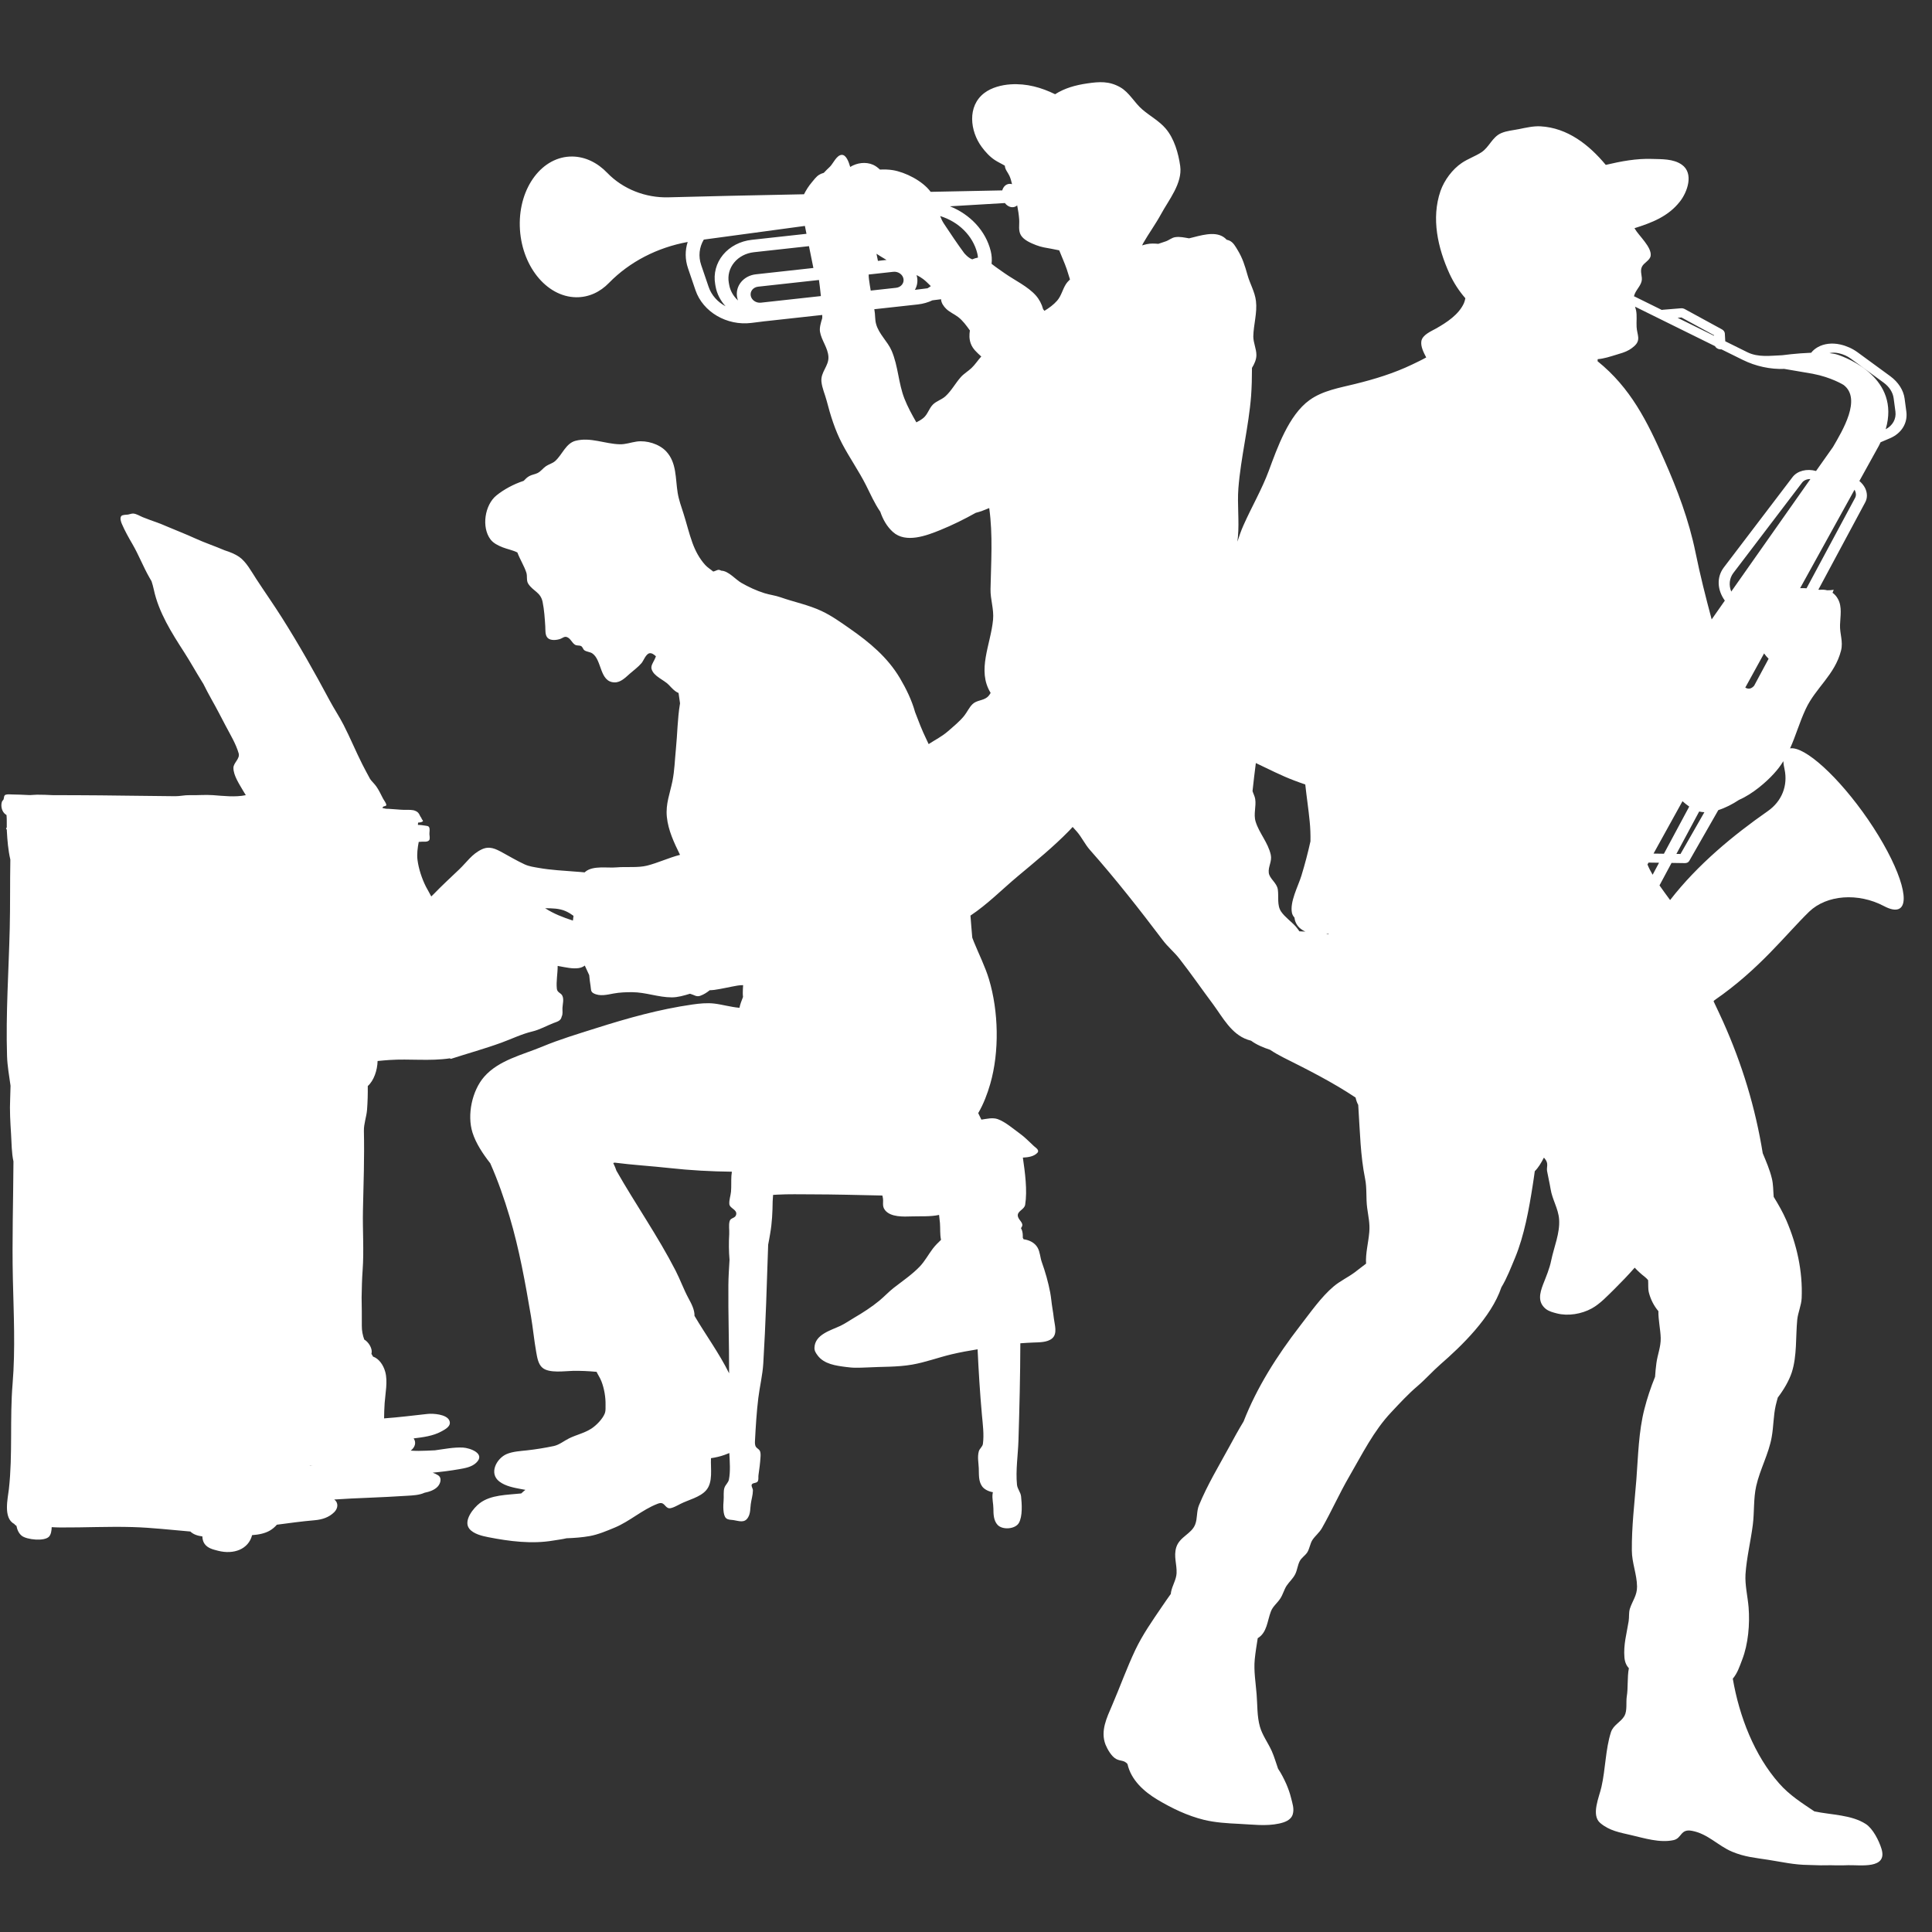 <svg xmlns="http://www.w3.org/2000/svg" xmlns:xlink="http://www.w3.org/1999/xlink" width="1500" viewBox="0 0 1125 1125" height="1500" preserveAspectRatio="xMidYMid meet"><rect x="0" y="0" width="1125" height="1125" fill="#333333" stroke="none"/><defs><clipPath id="9c77a811e6"><path d="M 0 47.129 L 1111 47.129 L 1111 1087 L 0 1087 Z M 0 47.129 " clip-rule="nonzero"></path></clipPath></defs><g clip-path="url(#9c77a811e6)"><path fill="#ffffff" d="M 540.75 433.289 C 544.496 430.84 548.543 428.824 551.945 425.852 C 555.121 423.082 558.855 420.051 561.469 416.781 C 563.211 414.598 564.281 411.98 566.309 410.016 C 568.73 407.676 572.238 408.055 574.793 406.039 C 575.656 405.359 576.301 404.457 576.848 403.469 C 568.691 390.305 576.914 375.348 578.258 360.82 C 578.832 354.695 576.66 349.09 576.777 343.043 C 577.078 327.676 578.219 311.391 576.023 295.848 C 573.352 296.969 570.836 297.957 568.176 298.621 C 561.52 302.336 554.684 305.734 547.555 308.629 C 539.574 311.875 527.438 316.512 519.949 309.773 C 516.41 306.586 514.133 302.484 512.586 297.977 C 509.219 293.129 506.715 287.383 504.258 282.508 C 500.07 274.207 494.664 266.543 490.336 258.289 C 486.199 250.387 483.586 241.902 481.355 233.32 C 480.402 229.629 478.68 225.996 478.316 222.18 C 477.797 216.645 482.645 213.137 482.395 207.859 C 482.148 202.539 478.316 198.238 477.48 193.152 C 477.109 190.902 477.953 187.941 478.773 185.324 C 478.793 185.07 478.801 184.816 478.801 184.562 C 478.801 184.18 478.793 183.789 478.789 183.398 L 446.09 186.992 C 445.832 187.023 445.582 187.047 445.324 187.066 L 437.543 188.039 C 423.242 189.824 409.301 181.664 404.98 168.988 L 400.609 156.156 C 398.883 151.082 398.855 145.777 400.441 140.895 C 382.633 144.16 366.59 152.473 354.645 164.695 C 349.473 170.059 342.816 173.184 335.492 173.09 C 317.988 172.863 303.281 154.324 302.676 131.711 C 302.066 109.098 315.785 90.922 333.289 91.145 C 340.91 91.242 348 94.812 353.625 100.68 C 362.664 110.039 375.805 115.281 389.258 114.898 C 408.828 114.348 438.133 113.719 468.168 113.121 C 469.402 110.68 470.855 108.395 472.621 106.277 C 473.844 104.812 475.262 102.871 476.922 101.816 C 477.688 101.332 478.648 100.93 479.695 100.645 C 480.816 99.363 482.09 98.238 483.332 97.016 C 485.109 95.258 487.164 90.34 490.105 90.18 C 492.855 90.031 494.336 94.762 494.914 96.727 C 494.965 96.887 495.012 97.051 495.062 97.215 C 498.969 94.793 504.109 94.074 508.352 95.93 C 509.863 96.59 511.164 97.598 512.359 98.742 C 514.867 98.645 517.371 98.66 519.934 99.082 C 527.098 100.273 537.152 105.238 541.922 111.707 C 562.789 111.316 578.527 111.012 583.613 110.867 C 584.188 108.801 585.637 107.301 587.555 107.082 C 588.145 107.012 588.73 107.074 589.305 107.242 C 588.914 105.52 588.461 103.824 587.762 102.32 C 586.844 100.359 585.18 98.645 585.125 96.492 C 583.234 95.336 581.199 94.453 579.32 93.219 C 576.293 91.227 573.73 88.395 571.609 85.512 C 564.906 76.414 563.031 61.836 573.203 54.129 C 577.395 50.953 583.262 49.449 588.457 49.113 C 597.898 48.508 606.41 50.973 614.395 54.871 C 619.969 51.309 626.258 49.566 633.164 48.559 C 640.184 47.535 645.848 47.156 652.285 50.793 C 657.629 53.84 660.527 59.773 665.16 63.734 C 669.473 67.473 675.012 70.43 678.746 74.824 C 683.766 80.664 686.211 89.309 687.242 96.73 C 688.594 106.762 680.547 116.41 676.039 124.746 C 672.887 130.508 669.023 135.793 665.738 141.5 C 665.484 141.957 665.289 142.422 665.031 142.891 C 665.996 142.609 666.898 142.359 667.863 142.156 C 670.055 141.68 672.309 141.797 674.496 141.984 C 675.914 141.496 677.328 141.02 678.746 140.559 C 680.676 139.93 682.285 138.383 684.344 138.098 C 687.18 137.691 689.754 138.359 692.395 138.777 C 693.23 138.535 694.066 138.324 694.902 138.164 C 701.855 136.359 709.645 134.457 714.281 139.598 C 714.797 139.711 715.312 139.871 715.891 140.105 C 718.207 141.172 719.367 143.488 720.656 145.582 C 723.551 150.316 724.902 154.754 726.383 160.012 C 727.801 165.188 730.695 169.848 731.34 175.262 C 732.176 182.164 729.926 188.996 729.797 195.902 C 729.797 199.613 731.598 203.09 731.598 206.746 C 731.598 209.238 730.504 211.844 729.023 214.219 C 729.023 219.762 728.895 225.254 728.508 230.605 C 727.094 248.543 722.52 266.391 721.105 284.355 C 720.398 293.723 721.684 303.23 720.848 312.5 C 720.781 313.473 720.656 314.438 720.527 315.398 C 721.621 312.199 722.648 308.996 724.066 305.891 C 728.766 295.281 734.754 285.055 738.809 274.137 C 743.766 260.77 750.395 241.738 762.5 232.996 C 770.227 227.422 779.883 225.859 788.957 223.613 C 800.484 220.781 811.621 217.371 822.305 212.254 C 824.816 211.031 827.715 209.699 830.48 208.141 C 828.938 205.219 827.199 201.742 827.648 198.707 C 828.23 194.949 833.379 192.902 836.277 191.258 C 842.391 187.777 849.41 183.23 852.434 176.562 C 852.82 175.645 853.078 174.676 853.273 173.672 C 849.602 169.441 846.512 164.75 844 159.289 C 837.242 144.414 833.316 127.172 838.785 111.25 C 840.977 104.977 845.738 98.535 851.277 94.828 C 854.816 92.449 858.938 91.047 862.543 88.73 C 867.242 85.691 868.852 79.828 874.129 77.535 C 877.414 76.117 881.02 75.887 884.496 75.18 C 888.422 74.375 892.93 73.336 896.984 73.555 C 912.82 74.418 925.309 84.348 935.031 96.012 C 943.914 93.93 952.801 92.223 962.004 92.539 C 967.734 92.734 974.301 92.418 979.258 95.848 C 986.535 100.906 982.543 111.977 978.098 117.5 C 971.277 126.129 961.812 129.699 951.77 132.875 C 951.832 132.988 951.898 133.102 951.961 133.215 C 954.215 137.199 961.941 143.949 961.168 148.98 C 960.719 151.707 957.242 152.914 956.082 155.355 C 954.73 158.215 956.598 161.043 955.891 163.812 C 955.117 166.945 952.285 169.07 951.449 172.516 C 951.641 172.574 951.77 172.645 951.961 172.727 L 967.672 180.484 C 967.863 180.43 968.059 180.391 968.25 180.375 L 978.809 179.508 C 979.578 179.449 980.352 179.617 981.062 179.992 L 1002.629 191.762 C 1003.656 192.309 1004.301 193.223 1004.367 194.16 L 1004.621 198.73 L 1017.5 205.102 C 1023.871 208.238 1030.891 207.109 1037.777 206.852 C 1037.777 206.852 1046.082 205.711 1054.645 205.402 C 1055.609 204.117 1056.961 203.008 1058.508 202.133 C 1062.113 200.09 1066.812 199.527 1071.512 200.582 L 1071.77 200.641 C 1075.309 201.453 1078.723 202.988 1081.617 205.105 L 1100.738 219.09 C 1105.375 222.512 1108.398 227.199 1109.043 232.047 L 1110.074 239.785 C 1110.91 246.383 1107.242 252.316 1100.609 255.16 L 1095.395 257.383 C 1095.266 257.426 1095.203 257.465 1095.074 257.5 C 1094.75 258.191 1094.43 258.891 1094.043 259.598 L 1082.711 280.082 C 1084.129 281.277 1085.289 282.691 1086.059 284.234 C 1087.414 287.059 1087.477 290.078 1086.059 292.605 L 1058.828 343.359 C 1059.086 343.391 1059.344 343.418 1059.602 343.449 C 1061.082 343.289 1062.562 343.363 1063.98 343.727 C 1065.203 343.73 1066.488 343.648 1067.777 343.445 L 1067.07 345.164 C 1068.293 346.02 1069.387 347.203 1070.223 348.777 C 1072.801 353.367 1071.574 358.973 1071.445 363.871 C 1071.254 369.156 1073.379 373.504 1072.027 378.855 C 1068.422 392.977 1057.219 400.527 1051.488 412.809 C 1047.758 420.797 1045.695 428.449 1042.348 435.785 C 1050.848 434.363 1070.676 452.367 1087.734 477.156 C 1105.375 502.906 1113.355 526.285 1105.504 529.34 C 1103.441 530.133 1100.547 529.477 1097.07 527.633 C 1082.004 519.68 1063.723 521.035 1053.484 530.859 C 1039.707 544.266 1024.578 564.348 998.379 582.398 L 997.801 583.012 C 999.664 586.941 1001.531 590.891 1003.336 594.871 C 1014.473 619.707 1022.133 644.969 1026.445 671.547 C 1028.441 676.32 1030.504 681.094 1031.727 686.113 C 1032.629 689.656 1032.5 693.316 1032.82 696.93 C 1035.523 701.32 1038.098 705.781 1040.16 710.527 C 1046.34 724.867 1049.75 740.223 1049.109 755.859 C 1048.914 760.148 1046.984 764.172 1046.531 768.453 C 1045.566 778.488 1046.469 789.562 1043.312 799.262 C 1041.641 804.207 1038.68 809.211 1035.203 813.801 C 1034.75 815.344 1034.367 816.898 1033.98 818.469 C 1032.629 824.492 1032.758 830.691 1031.66 836.758 C 1029.988 846.453 1024.836 855.586 1022.648 865.27 C 1020.977 872.691 1021.617 880.426 1020.652 887.957 C 1019.43 897.484 1017.047 907.062 1016.402 916.68 C 1016.02 922.953 1017.691 929.699 1018.207 935.961 C 1018.98 945.73 1018.012 957.27 1014.473 966.418 C 1012.93 970.461 1011.703 974.305 1009 977.492 C 1012.801 999.562 1021.555 1022.164 1036.039 1038.527 C 1042.09 1045.402 1049.301 1049.898 1056.512 1054.766 C 1066.488 1056.871 1078.012 1056.684 1086.445 1062.109 C 1090.566 1064.773 1094.109 1071.734 1095.59 1076.574 C 1099.258 1088.484 1083.293 1085.941 1076.273 1086.098 C 1074.023 1086.141 1071.77 1086.277 1069.516 1086.195 C 1067.133 1086.102 1064.816 1086.102 1062.434 1086.16 C 1059.281 1086.25 1056.188 1085.988 1053.035 1085.961 C 1044.73 1085.898 1037.777 1084.238 1029.602 1082.961 C 1021.812 1081.738 1015.953 1081.32 1008.551 1078.219 C 1000.309 1074.742 994.516 1067.801 985.18 1066.074 C 978.355 1064.812 979.453 1070.441 974.43 1071.516 C 966.449 1073.223 957.434 1070.355 949.773 1068.578 C 943.273 1067.062 937.156 1066.07 931.812 1061.523 C 926.34 1056.895 931.234 1046.355 932.52 1040.539 C 934.902 1030.152 934.836 1018.699 938.055 1008.637 C 939.473 1004.363 943.785 1002.855 945.91 999.176 C 947.648 996.031 946.746 991.262 947.262 987.855 C 948.102 983.066 947.457 976.805 948.484 971.383 C 947.07 969.895 946.168 967.918 945.91 965.223 C 945.266 957.742 947.199 951.246 948.355 944.047 C 948.742 941.68 948.355 939.086 949.066 936.773 C 950.547 932.184 953.312 928.992 953.25 923.859 C 953.184 916.777 950.223 909.949 950.223 902.816 C 950.094 888.969 951.77 875.176 952.863 861.414 C 953.895 847.984 954.152 833.473 957.562 820.379 C 959.109 814.23 961.23 807.941 963.742 801.715 C 963.938 799.09 964.129 796.457 964.516 793.785 C 965.16 788.77 967.156 784.336 967.027 779.055 C 966.898 774.164 965.609 768.711 965.676 763.477 C 963.098 760.449 961.168 756.68 960.137 752.648 C 959.559 750.258 959.879 747.812 959.688 745.418 C 959.043 744.66 958.398 743.988 957.691 743.461 C 955.566 741.809 953.637 740.043 951.898 738.176 C 951.832 738.215 951.832 738.246 951.77 738.277 C 948.102 742.488 944.109 746.59 940.18 750.516 C 936.125 754.465 931.875 759.129 926.918 761.879 C 920.996 765.145 913.145 766.484 906.578 764.801 C 904.387 764.23 902.004 763.648 900.137 762.203 C 895.246 758.254 896.598 753.016 898.527 747.93 C 900.332 743.309 902.328 738.68 903.293 733.816 C 904.902 726.066 908.441 718.031 907.863 710.004 C 907.414 703.766 903.871 698.48 902.906 692.359 C 902.328 688.816 901.492 685.375 900.848 681.844 C 900.59 680.418 901.105 678.992 900.91 677.551 C 900.719 676.07 899.879 675.117 899.043 674.09 C 898.98 674.184 898.914 674.281 898.852 674.379 C 897.434 677.133 895.824 679.871 893.699 682 C 893.312 684.773 892.93 687.555 892.477 690.336 C 890.352 703.961 887.586 719.363 882.305 732.184 C 879.988 737.711 877.477 744.324 874.258 749.582 C 868.402 767.074 851.02 783.805 838.656 794.551 C 834.086 798.562 830.031 803.172 825.395 807.129 C 819.988 811.719 815.031 817.109 810.203 822.258 C 799.84 833.191 793.145 846.895 785.676 859.727 C 779.945 869.578 775.375 879.953 769.773 889.793 C 768.293 892.43 765.91 894.207 764.238 896.691 C 762.82 898.906 762.629 901.695 761.211 903.949 C 759.988 905.84 757.863 907.043 756.836 909.039 C 755.613 911.363 755.418 914.145 754.258 916.527 C 752.973 919.199 750.781 920.977 749.172 923.391 C 747.691 925.695 747.051 928.496 745.504 930.824 C 743.832 933.438 741.125 935.383 740.031 938.371 C 737.906 943.898 737.844 950.633 732.371 953.918 C 731.727 958.07 731.02 962.203 730.633 966.289 C 729.988 973.023 731.211 979.898 731.727 986.613 C 732.242 992.832 731.922 999.434 733.66 1005.484 C 735.074 1010.465 738.422 1014.891 740.547 1019.648 C 742.027 1022.961 742.992 1026.488 744.215 1029.922 C 746.082 1032.684 747.629 1035.746 748.98 1038.754 C 750.074 1041.305 751.105 1044.09 751.75 1046.793 C 752.52 1049.961 753.742 1053.148 752.777 1056.426 C 751.75 1059.922 748.016 1061.156 744.797 1061.859 C 737.199 1063.508 729.152 1062.379 721.492 1062.027 C 714.73 1061.711 707.586 1061.285 701.02 1059.676 C 691.426 1057.312 682.477 1053 674.047 1047.984 C 666.062 1043.203 658.594 1036.477 656.535 1027.18 C 654.473 1024.785 652.672 1025.68 649.969 1024.27 C 647.266 1022.871 644.816 1018.547 643.723 1015.848 C 640.699 1007.902 644.43 1000.348 647.586 992.996 C 652.223 982.184 656.082 971.352 661.105 960.727 C 665.355 951.801 671.082 943.645 676.621 935.512 C 678.293 933.117 679.969 930.543 681.77 928.113 C 681.77 927.746 681.836 927.375 681.898 926.996 C 682.605 923.301 684.926 919.887 685.117 916.113 C 685.375 910.867 683.316 906.363 684.926 901.012 C 686.922 894.762 693.746 893.293 695.934 887.742 C 697.352 884.203 696.641 880.133 698.188 876.438 C 703.078 864.613 709.582 853.848 715.699 842.641 C 718.402 837.605 721.168 832.617 724.129 827.73 C 731.855 807.941 743.508 789.543 756.965 772.109 C 762.887 764.5 769.258 755.223 776.664 749.012 C 780.398 745.875 784.969 743.766 788.895 740.855 C 791.082 739.211 793.207 737.469 795.461 735.82 C 795.074 729.793 796.812 723.723 797.328 717.477 C 797.777 712.41 796.75 708.297 796.105 703.406 C 795.332 697.754 796.039 691.953 794.883 686.309 C 792.176 672.949 791.918 659.145 791.02 645.492 C 791.02 644.816 790.953 644.113 790.891 643.398 C 790.184 642.113 789.668 640.598 789.344 639.074 C 789.281 639.035 789.215 639.004 789.152 638.969 C 775.953 630.188 761.469 622.863 747.242 615.75 C 744.539 614.383 741.965 612.902 739.582 611.301 C 735.656 610 731.664 608.352 728.508 606.004 C 727.801 605.828 727.094 605.621 726.383 605.371 C 716.984 602.102 711.965 592.406 706.492 584.949 C 699.859 576.062 693.617 567.02 686.793 558.277 C 683.832 554.438 679.969 551.336 677.07 547.441 C 663.551 529.578 649.582 511.746 634.711 494.969 C 631.75 491.648 629.945 487.57 627.031 484.219 C 626.238 483.309 625.426 482.41 624.602 481.527 C 623.961 482.254 623.301 482.969 622.625 483.664 C 613.246 493.277 602.914 501.637 592.621 510.258 C 583.516 517.883 575.09 526.508 565.098 533.152 C 565.453 537.184 565.68 541.234 566.082 545.242 C 566.109 545.508 566.137 545.777 566.168 546.043 C 566.465 546.867 566.781 547.684 567.109 548.488 C 569.98 555.543 573.707 562.98 575.891 570.246 C 581.477 588.855 582.023 612.371 576.629 631.121 C 574.961 636.922 572.715 642.871 569.617 648.164 C 570.223 649.426 570.836 650.691 571.445 651.953 C 574.445 651.523 578.027 650.617 580.957 651.66 C 585.391 653.234 590.078 657.355 593.836 660.059 C 596.855 662.234 599.336 664.875 602.059 667.387 C 603.113 668.352 605.547 669.723 604.008 671.34 C 602.012 673.43 598.711 673.922 595.613 674.07 C 596.855 682.613 598.297 693.234 596.953 701.508 C 596.523 704.164 592.898 705.02 592.66 707.402 C 592.391 710.09 596.051 711.684 595.156 714.039 C 595.004 714.445 594.785 714.793 594.512 715.102 C 594.758 715.555 594.949 715.984 595.094 716.41 C 595.543 717.75 595.613 719.223 595.562 720.715 C 595.711 721.012 595.863 721.309 596.031 721.617 C 599.32 722.055 602.539 723.594 604.195 726.516 C 605.648 729.094 605.664 732.207 606.648 734.949 C 608.707 740.711 610.375 746.57 611.523 752.598 C 612.109 755.668 612.312 758.816 612.836 761.906 C 613.164 763.863 613.441 765.773 613.664 767.75 C 614.07 771.277 615.934 776.582 612.629 779.371 C 609.789 781.766 605.047 781.609 601.582 781.758 C 599.156 781.867 596.652 781.996 594.141 782.191 C 594.09 801.086 593.625 819.883 593.047 838.793 C 592.793 847.168 591.352 856.168 592.188 864.547 C 592.441 867.059 594.293 868.867 594.566 871.316 C 595.027 875.578 595.531 882.953 593.27 886.836 C 591.18 890.441 583.762 891.027 580.891 887.938 C 578.543 885.414 578.477 881.688 578.457 878.469 C 578.438 875.641 577.629 872.738 577.973 869.906 C 578.02 869.562 578.078 869.234 578.156 868.906 C 575.598 868.496 573.102 867.207 571.898 865.527 C 569.676 862.438 570.09 858.574 569.941 854.961 C 569.805 851.633 569.066 848.488 569.945 845.152 C 570.398 843.438 572.129 842.488 572.359 840.695 C 573.07 835.25 572.27 829.328 571.773 823.902 C 570.629 811.23 569.852 798.473 569.25 785.699 C 564.184 786.516 559.137 787.418 554.109 788.609 C 546.43 790.43 538.883 793.277 531.09 794.621 C 522.23 796.141 513.629 795.754 504.738 796.27 C 502.57 796.391 500.387 796.418 498.211 796.426 C 496.336 796.43 494.465 796.227 492.609 795.988 C 486.66 795.219 479.836 794.324 476.086 789.246 C 475.055 787.855 474.203 786.594 474.258 784.824 C 474.48 777.035 483.789 774.68 489.461 771.988 C 492.184 770.691 494.781 768.844 497.387 767.324 C 502.363 764.43 507.625 761.031 512.066 757.359 C 514.918 755.004 517.48 752.215 520.371 749.949 C 525.457 745.973 531.062 742.211 535.535 737.543 C 538.523 734.434 540.57 730.52 543.16 727.098 C 544.516 725.312 546.242 723.602 547.957 721.953 C 547.262 718.785 547.59 715.41 547.336 712.191 C 547.215 710.598 546.934 709.02 546.816 707.441 C 541.77 708.562 536.02 708.137 530.922 708.312 C 526.172 708.465 518.707 708.832 515.398 704.73 C 513.328 702.168 514.703 699.883 514.004 697.051 C 513.934 696.754 513.855 696.453 513.789 696.156 C 499.977 695.848 486.172 695.488 472.371 695.461 C 465.914 695.453 459.203 695.281 452.766 695.629 C 451.93 695.672 451.066 695.727 450.18 695.785 C 450.168 695.887 450.16 695.988 450.148 696.086 C 450.039 697.238 449.973 698.371 449.922 699.484 C 449.84 705.801 449.582 712 448.465 718.336 C 448.094 720.465 447.746 722.629 447.301 724.773 C 446.523 747.84 445.867 770.875 444.457 793.945 C 444.039 800.762 442.383 807.363 441.559 814.117 C 440.566 822.254 440.059 830.699 439.629 838.867 C 439.562 840.137 439.484 841.648 440.328 842.699 C 440.91 843.426 441.953 843.891 442.395 844.707 C 443.035 845.859 442.91 847.445 442.828 848.707 C 442.609 852.109 442.145 855.625 441.656 859.004 C 441.5 860.082 441.777 861.355 441.359 862.379 C 440.723 863.945 437.875 863.141 437.664 864.793 C 437.543 865.715 438.438 866.84 438.422 867.891 C 438.398 870.516 437.535 873.176 437.18 875.777 C 436.82 878.395 437.047 881.094 435.66 883.48 C 433.57 887.105 430.395 885.656 427.082 885.148 C 425.637 884.93 423.977 885.086 422.801 884.043 C 420.828 882.305 421.113 876.227 421.352 873.824 C 421.578 871.52 421.105 868.5 421.848 866.293 C 422.426 864.582 424.086 863.352 424.441 861.574 C 425.398 856.719 424.93 851.012 424.688 846.105 C 423.805 846.484 422.871 846.832 421.887 847.188 C 419.379 848.094 416.723 848.707 414 849.098 C 413.703 855.219 415.32 863.035 411.191 867.785 C 407.605 871.918 400.758 873.363 396.051 875.801 C 394.801 876.453 391.266 878.43 389.695 878.262 C 387.301 878.004 387.02 874.848 384.242 875.266 C 383.723 875.344 383.215 875.539 382.719 875.73 C 373.938 879.137 366.707 885.852 358.023 889.48 C 353.445 891.395 348.258 893.582 343.371 894.453 C 338.93 895.242 334.43 895.566 329.914 895.727 C 327.32 896.344 324.578 896.652 322.141 897.066 C 309.656 899.195 296.656 897.512 284.328 895.102 C 280.801 894.418 275.625 893.203 273.258 890.145 C 269.602 885.434 275.852 877.953 279.355 875.301 C 285.875 870.367 295.203 870.516 303.516 869.629 C 304.285 868.887 305.098 868.191 305.941 867.535 C 305.148 867.395 304.359 867.254 303.559 867.105 C 299.254 866.301 294.367 865.426 290.785 862.695 C 284.445 857.859 289.25 849.148 295.035 846.695 C 298.621 845.172 303.023 844.957 306.855 844.539 C 312.07 843.961 317.355 843.098 322.488 842.016 C 325.648 841.352 328.52 838.953 331.414 837.535 C 335.684 835.445 340.176 834.547 344.285 831.922 C 347.188 830.074 351.031 826.16 352.242 822.832 C 352.762 821.41 352.57 819.504 352.609 818.012 C 352.711 813.672 351.828 808.539 350.258 804.465 C 349.43 802.316 348.262 800.672 347.387 798.82 C 342.746 798.383 338.066 798.164 333.617 798.246 C 328.871 798.344 319.848 799.773 315.887 796.469 C 313.359 794.363 312.785 790.34 312.238 787.32 C 310.996 780.395 310.359 773.383 309.18 766.438 C 305.859 746.898 302.395 727.477 296.723 708.441 C 293.594 697.934 289.926 687.422 285.477 677.383 C 281.215 671.93 277.086 665.746 275.117 659.441 C 271.906 649.191 274.848 635.109 281.953 626.977 C 290.426 617.289 304.359 614.203 315.754 609.453 C 325.891 605.223 336.5 602.055 346.957 598.742 C 365.586 592.832 383.832 587.699 403.262 584.91 C 407.348 584.32 411.758 583.898 415.879 584.371 C 420.441 584.898 425.594 586.426 430.59 586.836 C 430.996 584.719 431.875 582.559 432.66 580.516 C 432.566 579.797 432.531 579.047 432.527 578.32 C 432.52 576.766 432.617 575.207 432.719 573.652 C 431.633 573.645 430.57 573.719 429.547 573.887 C 425.027 574.645 420.598 575.75 416.039 576.402 C 415.113 576.535 414.184 576.582 413.266 576.609 C 411.645 577.934 409.871 579.074 407.762 579.844 C 405.555 580.652 404.246 579.336 402.152 578.773 C 402.012 578.738 401.879 578.699 401.734 578.664 C 398.246 579.715 394.703 580.762 391.215 580.766 C 383.406 580.773 376.055 577.793 368.176 577.746 C 364.57 577.723 360.875 577.863 357.328 578.512 C 353.535 579.207 349.324 580.34 345.664 578.414 C 343.836 577.453 344.195 576.008 343.906 574.281 C 343.543 572.145 343.301 570 343.102 567.848 C 342.258 566.02 341.402 564.199 340.578 562.355 C 340.562 562.316 340.543 562.277 340.523 562.238 C 339.598 562.965 338.438 563.48 337.012 563.711 C 333.539 564.27 329.316 563.273 325.879 562.664 C 325.492 562.594 325.113 562.523 324.727 562.449 C 324.754 566.844 323.801 571.344 324.242 575.691 C 324.488 578.074 326.625 578.055 327.461 579.832 C 328.461 581.953 327.629 584.691 327.52 586.918 C 327.445 588.598 327.875 590.527 327.02 592.066 C 327.012 592.133 327 592.199 326.988 592.266 C 326.473 594.547 324.141 595.004 322.273 595.738 C 318.16 597.352 314.305 599.59 309.973 600.621 C 303.883 602.062 297.848 605.004 291.965 607.148 C 282.297 610.664 272.309 613.418 262.52 616.586 L 261.953 616.266 C 250.223 618.016 238.531 616.438 226.73 617.23 C 224.453 617.379 222.168 617.59 219.875 617.82 C 219.734 623.18 217.727 629.242 214.152 632.402 C 214.203 637.012 214.082 641.629 213.738 646.137 C 213.426 650.332 211.801 654.332 211.898 658.559 C 212.246 673.961 211.688 689.383 211.344 704.816 C 211.094 716.422 212 728.07 211.152 739.703 C 210.758 744.973 210.668 750.246 210.566 755.52 C 210.668 761.023 210.719 766.52 210.684 772.012 C 210.664 774.953 211.215 777.566 212.105 780.008 C 214.648 781.488 216.723 785.035 216.43 787.508 C 216.398 787.777 216.355 788.055 216.285 788.332 C 216.605 788.871 216.922 789.414 217.234 789.961 C 220.562 791.062 223.184 794.688 224.324 798.801 C 225.875 804.406 224.383 811.316 223.977 817.023 C 223.762 819.98 223.699 822.949 223.652 825.922 C 232.113 825.336 240.488 824.242 248.961 823.328 C 252.148 822.988 260.059 823.477 261.648 827.16 C 263.066 830.43 259.195 832.336 256.875 833.598 C 252.113 836.176 246.406 836.906 240.863 837.582 C 242.457 839.84 241.84 842.598 239.168 844.695 C 240.695 844.785 242.207 844.855 243.695 844.848 C 246.875 844.828 250.062 844.664 253.25 844.516 C 258.684 843.805 264.129 842.641 269.586 842.918 C 273.547 843.117 283.062 846.402 277.242 851.816 C 274.582 854.285 270.785 854.91 267.352 855.512 C 262.27 856.406 257.117 857.043 251.969 857.539 C 253.031 857.926 254.055 858.402 255.012 858.992 C 257.574 860.562 256.48 863.988 254.754 865.758 C 252.922 867.645 250.086 868.648 247.172 869.234 C 244.203 870.605 240.418 870.781 237.418 870.961 C 229.738 871.426 222.031 871.875 214.344 872.152 C 207.758 872.383 201.188 872.742 194.633 873.164 C 194.652 873.176 194.672 873.195 194.691 873.207 C 197.297 875.223 196.738 878.43 194.621 880.539 C 191.496 883.637 187.492 884.867 183.188 885.234 C 175.809 885.871 168.527 886.863 161.227 887.832 C 160.012 889.207 158.66 890.375 157.133 891.254 C 154.172 892.957 150.539 893.648 146.793 893.91 C 144.703 902.133 136.074 905.359 126.953 903 C 124.031 902.242 120.965 901.586 119.098 898.934 C 118.219 897.676 117.887 896.191 117.836 894.652 C 115.07 894.309 112.586 893.484 110.84 891.801 C 99.664 890.867 88.48 889.539 77.277 889.211 C 63.277 888.793 49.258 889.527 35.246 889.445 C 33.535 889.43 31.824 889.359 30.105 889.262 C 30.051 891.207 29.711 893.504 28.578 894.742 C 25.895 897.691 15.676 896.559 12.773 894.355 C 11.004 893.016 10.02 890.852 9.566 888.473 C 9.07 888.234 8.648 887.898 8.332 887.434 C 8.32 887.41 8.301 887.383 8.281 887.359 C 1.719 883.957 4.59 872.359 5.176 867.086 C 7.449 846.793 5.641 826.09 7.332 805.754 C 8.996 785.699 7.957 764.91 7.496 744.863 C 6.98 722.035 7.719 699.156 7.836 676.309 C 6.727 671.301 6.773 665.688 6.434 660.242 C 5.996 653.254 5.59 646.746 5.918 639.719 C 6.031 637.227 6.105 634.734 6.137 632.25 C 5.363 626.508 4.281 620.77 4.102 614.969 C 3.328 590.25 5.066 565.426 5.668 540.711 C 5.996 527.324 5.777 513.941 6.02 500.543 C 4.738 495.02 4.273 489.18 4 484.07 C 3.984 483.773 3.973 483.473 3.965 483.176 L 3.504 482.395 C 3.656 482.141 3.805 481.949 3.941 481.816 C 3.922 479.594 4 477.363 3.832 475.16 C 3.816 474.965 3.801 474.77 3.773 474.57 C 3.328 474.301 2.91 473.988 2.543 473.613 C 0.902 471.941 0.367 468.926 1.184 466.719 C 1.379 466.203 1.914 465.945 2.098 465.406 C 2.402 464.508 2.184 463.125 3.336 462.762 C 4.531 462.383 5.832 462.605 7.062 462.613 C 10.277 462.629 13.496 462.812 16.715 462.953 C 18.328 463.023 19.906 462.75 21.516 462.75 C 24.574 462.758 27.684 462.832 30.781 463.016 C 35.273 462.988 39.773 463.031 44.332 463.047 C 63.547 463.094 82.809 463.508 102.031 463.633 C 104.84 463.652 107.602 462.941 110.414 463.023 C 114.871 463.148 119.504 462.684 123.922 463.008 C 129.98 463.453 136.977 464.312 143.129 463.02 C 142.621 462.234 142.133 461.434 141.664 460.621 C 139.547 456.918 135.875 451.59 135.922 447.109 C 135.945 444.121 139.879 441.809 138.965 438.637 C 137.375 433.125 134.113 427.793 131.484 422.793 C 128.734 417.57 126.109 412.414 123.191 407.281 C 121.52 404.34 119.98 401.305 118.438 398.27 C 118.113 397.738 117.793 397.211 117.465 396.684 C 113.988 391.121 110.828 385.348 107.273 379.84 C 99.953 368.488 92.422 356.656 89.562 343.316 C 89.203 341.656 88.758 340.043 88.242 338.461 C 87.836 337.766 87.438 337.066 87.031 336.363 C 83.387 329.996 80.773 323.105 77.078 316.762 C 74.883 313 72.715 309.133 70.984 305.129 C 70.461 303.934 69.691 301.715 70.598 300.523 C 71.262 299.656 73.637 299.785 74.609 299.625 C 75.586 299.461 76.621 298.977 77.621 299.047 C 79.469 299.176 81.426 300.465 83.098 301.148 C 85.867 302.281 88.727 303.27 91.547 304.277 C 93.398 304.938 95.254 305.73 97.07 306.508 C 102.586 308.863 108.18 310.996 113.645 313.504 C 119.164 316.039 125.148 318.004 130.84 320.461 C 133.945 321.445 136.938 322.648 139.273 324.266 C 143.395 327.113 146.477 332.934 149.156 337.027 C 154.121 344.633 159.34 352.031 164.188 359.707 C 174.129 375.43 183.16 391.422 191.91 407.801 C 194.484 412.629 197.57 417.238 200.066 422.102 C 203.934 429.637 207.16 437.48 210.965 445.027 C 212.414 447.902 213.961 450.73 215.492 453.566 C 215.75 453.926 215.992 454.266 216.23 454.547 C 217.215 455.707 218.316 456.785 219.191 458.039 C 220.719 460.234 221.805 462.645 223.043 465.004 C 223.629 466.125 224.75 467.391 224.949 468.668 C 225.078 469.508 223.469 469.312 222.984 469.879 C 222.855 470.035 222.777 470.266 222.746 470.52 C 223.43 470.645 224.105 470.789 224.781 470.934 C 225.34 470.949 225.906 470.969 226.469 470.992 C 229.383 471.117 232.324 471.508 235.234 471.578 C 236.77 471.617 238.656 471.461 240.355 471.75 C 240.684 471.781 240.996 471.848 241.305 471.965 C 241.957 472.16 242.555 472.441 243.078 472.859 C 243.855 473.48 244.324 474.469 244.789 475.434 C 245.164 475.934 245.492 476.477 245.691 477.055 C 245.93 477.363 246.391 477.969 246.34 478.062 C 245.941 478.734 244.637 478.934 243.488 478.992 C 243.387 479.398 243.355 479.863 243.355 480.344 C 244.871 480.336 246.48 480.59 247.93 480.816 C 248.594 480.922 249.465 480.949 249.828 481.609 C 250.469 482.77 250.016 484.387 250.047 485.656 C 250.066 486.441 250.559 488.633 249.828 489.348 C 248.723 490.43 247.082 490.008 245.711 490.113 C 245.078 490.16 244.453 490.203 243.824 490.246 C 243.18 493.582 242.684 497.344 243.102 500.672 C 243.758 505.859 245.664 511.648 248.027 516.324 C 249.004 518.25 250.172 520.062 251.129 522 C 251.602 521.566 252.043 521.145 252.445 520.727 C 257.305 515.691 262.359 511.039 267.426 506.215 C 271.848 502.008 274.742 497.336 280.5 494.598 C 285.008 492.453 288.559 494.25 292.512 496.402 C 296.762 498.719 301.031 501.254 305.426 503.289 C 308.109 504.531 310.809 504.867 313.672 505.375 C 320.922 506.664 328.195 506.973 335.516 507.574 C 337.195 507.711 338.82 507.797 340.434 507.984 C 340.617 507.812 340.809 507.645 341.008 507.484 C 345.496 503.926 353.664 505.555 359.008 505.074 C 364.621 504.57 371.445 505.418 376.859 504.039 C 383.273 502.406 389.508 499.418 395.973 497.777 C 392.504 490.68 389.09 483.508 388.305 475.668 C 387.539 468.039 390.113 462.055 391.578 454.766 C 392.805 448.605 392.941 442.43 393.57 436.203 C 394.461 427.414 394.48 418.562 395.934 409.859 C 395.953 409.754 395.973 409.645 395.984 409.539 C 395.727 407.527 395.426 405.523 395.117 403.523 C 392.883 402.625 391.074 400.535 389.508 398.871 C 386.645 395.832 380.547 393.883 379.391 389.488 C 378.926 387.734 380.285 385.793 381.012 384.316 C 381.371 383.59 381.695 382.867 381.945 382.156 C 380.773 381.051 379.48 380.184 378.258 380.379 C 376.105 380.723 374.723 384.773 373.59 386.098 C 371.543 388.488 369.082 390.23 366.738 392.285 C 364.273 394.449 361.453 397.441 357.863 397.355 C 349.047 397.145 350.633 384.492 344.98 380.527 C 343.582 379.543 341.773 379.629 340.363 378.699 C 339.418 378.074 339.355 376.652 338.273 376.172 C 337.133 375.664 335.871 376.129 334.719 375.355 C 332.875 374.113 332.18 371.566 329.895 370.898 C 328.59 370.52 327.457 371.605 326.305 372.016 C 324.238 372.754 320.676 373.176 318.957 371.508 C 317.293 369.887 317.645 366.852 317.516 364.746 C 317.227 360.105 316.898 355.121 315.973 350.57 C 314.801 344.77 310.578 344.426 307.629 339.969 C 306.348 338.035 307.191 335.52 306.48 333.402 C 305.137 329.34 302.754 325.707 301.273 321.711 C 298.66 320.363 295.43 319.785 292.77 318.738 C 290.188 317.715 287.328 316.367 285.617 314.102 C 280.27 307.008 282.246 294.035 289.055 288.508 C 293.305 285.062 299.047 281.906 304.938 279.996 C 305.91 278.957 306.902 277.953 308.156 277.25 C 309.664 276.398 311.406 276.234 312.953 275.488 C 314.941 274.531 316.094 272.715 317.859 271.496 C 319.59 270.301 321.637 269.895 323.254 268.48 C 327.301 264.93 329.477 258.125 335.137 256.672 C 343.836 254.441 352.086 258.449 360.816 258.703 C 364.281 258.805 367.293 257.621 370.648 257.133 C 376.523 256.273 383.84 258.516 387.855 262.77 C 394.113 269.402 393.23 278.594 394.609 287 C 395.289 291.156 396.738 295.098 398.02 299.094 C 399.824 304.73 401.168 310.492 403.191 316.07 C 404.902 320.789 407.254 325.215 410.633 328.965 C 411.992 330.473 413.766 331.508 415.305 332.812 C 415.57 332.734 415.84 332.656 416.109 332.586 C 416.746 332.426 417.934 331.695 418.594 331.805 C 419.086 331.887 419.562 332.066 420.031 332.316 C 424.184 332.418 428.316 337.465 431.672 339.387 C 435.898 341.812 440.516 343.965 445.176 345.414 C 448.254 346.371 451.461 346.719 454.512 347.797 C 462.477 350.602 470.574 352.148 478.312 355.754 C 484.242 358.52 489.609 362.387 494.945 366.109 C 506.375 374.086 516.848 382.77 524.047 394.926 C 527.582 400.895 530.93 407.703 532.859 414.691 C 534.855 419.945 536.941 425.391 539.336 430.27 C 539.824 431.27 540.301 432.277 540.75 433.289 Z M 731.277 444.328 C 730.566 449.797 729.926 455.203 729.344 460.66 C 729.797 462.18 730.633 463.609 730.891 465.199 C 731.598 469.562 729.797 474.055 731.148 478.43 C 733.207 485.137 738.359 490.547 739.969 497.75 C 740.805 501.617 738.359 504.621 738.809 508.254 C 739.258 511.766 743.574 514.047 744.086 518.035 C 744.668 522.141 743.508 527.09 745.953 530.77 C 748.273 534.145 751.879 536.535 754.582 539.57 C 755.289 540.426 755.996 541.359 756.641 542.301 C 757.801 542.34 758.961 542.391 760.117 542.457 C 758.895 541.934 757.734 541.207 756.641 540.207 C 754.84 538.445 754 536.418 753.742 534.27 C 753.035 533.508 752.586 532.664 752.328 531.719 C 750.91 525.207 755.934 516.023 757.801 509.93 C 759.859 503.207 761.598 496.574 763.078 489.898 C 763.145 486.012 763.016 482.133 762.629 478.336 C 761.922 471.039 760.824 463.938 760.055 456.793 C 757.863 456.051 755.738 455.297 753.617 454.484 C 745.891 451.566 738.68 447.805 731.277 444.328 Z M 772.09 543.77 C 772.605 543.855 773.121 543.945 773.57 544.039 C 773.57 543.977 773.637 543.918 773.637 543.859 C 773.637 543.82 773.637 543.781 773.637 543.742 C 773.188 543.758 772.801 543.766 772.348 543.77 C 772.285 543.77 772.156 543.77 772.09 543.77 Z M 1016.273 400.387 C 1018.398 401.637 1020.074 400.84 1021.426 399.305 L 1029.859 383.598 C 1028.895 382.621 1027.992 381.594 1027.219 380.488 Z M 1038.422 443.246 C 1036.941 445.691 1035.137 448.098 1032.949 450.473 C 1028.699 455.195 1020.652 462.285 1012.672 465.742 C 1008.742 468.336 1004.559 470.465 1000.566 471.723 L 983.637 501.328 C 983.184 502.129 982.219 502.605 981.125 502.59 L 973.336 502.477 L 966.32 515.566 C 968.312 518.398 970.375 521.246 972.5 524.105 C 988.594 503.348 1009.387 486.273 1029.344 472.336 C 1037.586 466.594 1041.188 457.441 1039.129 447.887 C 1038.742 446.188 1038.484 444.633 1038.422 443.246 Z M 952.09 178.574 C 952.285 179.25 952.477 179.941 952.672 180.676 C 953.312 183.812 952.801 187.223 952.992 190.406 C 953.25 195.023 955.695 197.941 951.574 201.609 C 950.676 202.41 949.711 203.113 948.68 203.723 C 946.297 205.117 943.656 205.812 941.082 206.59 C 937.543 207.641 934.066 208.852 930.332 209.137 C 930.266 209.539 930.266 209.941 930.266 210.34 C 949.453 225.82 959.172 245.277 968.957 267.535 C 976.746 285.125 983.441 302.832 987.305 321.73 C 990.008 334.984 993.227 347.703 996.703 360.684 L 1004.367 349.727 C 999.922 343.562 999.473 336.094 1003.785 330.418 L 1043.828 277.773 C 1046.598 274.156 1052.133 272.746 1057.477 274.258 L 1067.328 260.316 C 1072.863 250.793 1084.191 232.211 1073.508 224.145 C 1073.508 224.145 1066.488 219.711 1055.48 217.629 L 1039 214.812 C 1030.824 215.117 1022.328 213.281 1014.793 209.555 L 1002.371 203.418 C 1002.176 203.445 1001.918 203.449 1001.66 203.43 C 1000.309 203.328 999.152 202.559 998.637 201.555 Z M 1048.207 342.496 C 1049.496 342.438 1050.719 342.473 1051.941 342.562 L 1080.203 289.93 C 1080.91 288.637 1080.848 287.09 1080.137 285.641 C 1080.074 285.484 1080.008 285.328 1079.879 285.172 Z M 992.457 472.949 C 991.426 472.906 990.395 472.773 989.43 472.539 L 976.168 497.238 L 978.551 497.273 Z M 1054.195 278.949 C 1052.199 278.918 1050.395 279.652 1049.367 281.012 L 1009.324 333.652 C 1006.941 336.828 1006.617 340.789 1008.102 344.473 Z M 959.301 503.438 C 959.301 503.457 959.301 503.477 959.367 503.496 C 960.137 505.438 961.168 507.395 962.328 509.359 L 966.062 502.371 L 959.945 502.281 Z M 983.637 469.664 C 982.285 468.711 980.934 467.664 979.707 466.543 L 962.844 497.043 L 968.895 497.133 Z M 976.875 185.055 L 998.055 195.508 L 998.055 195.18 L 979.129 184.871 Z M 1098.035 249.953 C 1102.09 247.836 1104.277 243.938 1103.699 239.637 L 1102.668 231.898 C 1102.219 228.512 1100.16 225.23 1096.875 222.84 L 1077.754 208.855 C 1075.762 207.375 1073.379 206.301 1070.867 205.734 L 1070.609 205.676 C 1068.809 205.258 1066.941 205.246 1065.266 205.621 C 1067.07 205.812 1068.742 206.105 1070.031 206.535 C 1075.762 208.469 1106.727 220.293 1098.035 249.953 Z M 476.883 163.035 L 441.441 166.934 C 438.617 167.242 436.691 169.582 437.141 172.152 C 437.594 174.723 440.25 176.555 443.086 176.242 L 477.996 172.402 C 477.809 170.621 477.609 168.867 477.422 167.191 C 477.27 165.801 477.09 164.414 476.883 163.035 Z M 533.715 160.172 C 533.844 160.602 533.953 161.043 534.031 161.492 C 534.496 164.117 533.984 166.645 532.742 168.781 L 540.082 167.867 C 540.758 167.488 541.395 167.066 542.008 166.602 C 540.578 165.188 539.18 163.738 537.57 162.512 C 536.348 161.582 535.055 160.836 533.715 160.172 Z M 471.062 143.336 L 439.016 146.863 C 434.395 147.371 430.262 149.527 427.512 152.859 C 424.77 156.188 423.645 160.418 424.383 164.621 L 424.602 165.859 C 425.207 169.297 427.023 172.48 429.734 174.957 C 429.508 174.332 429.332 173.688 429.211 173.023 C 428.059 166.473 432.965 160.516 440.168 159.727 L 473.633 156.043 Z M 510.379 147.762 L 511.215 151.91 L 516.242 151.355 C 516.102 151.273 515.961 151.195 515.816 151.113 C 513.977 150.055 512.168 148.934 510.379 147.762 Z M 592.305 119.594 C 591.66 120.164 590.883 120.531 590.008 120.633 C 588.211 120.836 586.422 119.875 585.145 118.234 L 553.137 120.129 C 564.875 124.805 573.988 134.375 576.906 146.215 C 577.516 148.684 577.672 151.184 577.395 153.621 C 579.82 155.551 582.469 157.328 584.996 159.109 C 590.746 163.152 598.504 166.785 603.172 172.051 C 605.141 174.27 606.629 177.09 607.414 180.07 C 607.672 180.371 607.93 180.676 608.188 180.988 C 610.902 179.32 613.48 177.469 615.578 175.062 C 617.965 172.332 618.699 168.645 620.586 165.625 C 621.234 164.582 622.098 163.617 623.047 162.723 C 622.363 160.672 621.801 158.609 621.191 156.816 C 619.898 153.043 618.223 149.449 616.781 145.773 C 615.332 145.48 613.883 145.152 612.41 144.895 C 609.34 144.355 606.312 143.91 603.398 142.77 C 600.418 141.602 596.258 139.902 594.508 137.031 C 592.809 134.234 593.688 130.902 593.469 127.816 C 593.285 125.156 592.867 122.355 592.305 119.594 Z M 507.02 169.207 L 521.805 167.582 C 524.633 167.27 526.555 164.934 526.098 162.363 C 525.648 159.793 522.988 157.961 520.164 158.273 L 505.828 159.852 C 505.832 160.762 505.871 161.676 505.996 162.59 C 506.285 164.797 506.633 167.004 507.02 169.207 Z M 569.465 149.992 C 569.406 149.172 569.277 148.352 569.07 147.531 C 566.535 137.219 558.074 129.062 547.453 125.812 C 548.031 127.363 548.742 128.879 549.695 130.312 C 553.473 135.996 557.434 141.965 561.52 147.484 C 562.988 149.074 564.219 150.281 566.117 151.027 C 567.25 150.551 568.371 150.188 569.465 149.992 Z M 409.82 139.52 C 407.148 143.957 406.578 149.266 408.277 154.266 L 412.648 167.098 C 414.309 171.965 417.926 175.906 422.504 178.336 C 419.465 175.016 417.422 171.008 416.672 166.734 L 416.457 165.492 C 415.375 159.379 417.02 153.223 421.008 148.375 C 425 143.531 431.02 140.395 437.746 139.652 L 469.613 136.148 L 468.688 131.555 Z M 533.598 245.938 C 535.062 245.188 536.488 244.383 537.746 243.328 C 540.242 241.23 540.934 237.887 543.203 235.594 C 545.238 233.539 548.348 232.727 550.512 230.758 C 554.031 227.551 556.297 223.195 559.422 219.652 C 561.27 217.551 563.684 216.223 565.691 214.32 C 567.758 212.363 569.414 209.773 571.391 207.594 C 568.938 205.332 566.375 203.195 565.234 199.941 C 564.293 197.25 564.41 194.855 564.758 192.434 C 564.746 192.418 564.738 192.402 564.727 192.383 C 562.75 189.605 560.652 186.688 557.914 184.594 C 555.66 182.871 553.043 181.836 550.977 179.848 C 549.539 178.465 548.031 176.363 547.98 174.246 L 542.965 174.875 C 540.34 176.121 537.441 176.945 534.41 177.277 L 509.086 180.062 C 509.125 180.234 509.156 180.406 509.188 180.578 C 509.715 183.27 509.406 185.992 510.148 188.668 C 511.781 194.605 516.84 198.758 519.203 204.25 C 523.027 213.141 523.117 223.152 526.66 232.145 C 528.559 236.977 531.043 241.48 533.598 245.938 Z M 182.016 853.25 C 181.488 853.328 180.965 853.406 180.438 853.477 C 180.41 853.516 180.395 853.555 180.367 853.586 Z M 424.562 799.676 C 424.562 799.559 424.562 799.438 424.562 799.32 C 424.59 782.324 423.992 765.312 424.133 748.34 C 424.172 743.473 424.512 738.531 424.801 733.578 C 424.375 728.621 424.324 723.562 424.629 718.613 C 424.777 716.152 424.191 713.398 424.891 710.984 C 425.465 709.012 428.176 709.504 428.672 707.273 C 429.348 704.254 424.898 703.703 424.688 701.09 C 424.5 698.781 425.465 696.195 425.664 693.891 C 425.93 690.844 425.695 687.73 425.895 684.672 C 425.949 683.938 426.07 683.121 426.172 682.285 C 414.102 682.148 402.023 681.492 389.902 680.16 C 379.312 678.992 368.484 678.363 357.906 677.004 C 357.637 677.074 357.367 677.152 357.09 677.223 C 357.953 678.918 358.598 680.629 358.938 681.691 C 370.074 701.273 383.105 719.836 393.387 739.863 C 396.09 745.129 398.098 750.789 400.898 755.977 C 402.52 758.988 404.516 762.613 404.406 766.219 C 410.883 777.227 418.828 788.062 424.562 799.676 Z M 317.426 528.852 C 322.5 532.133 327.902 534.203 333.605 536.051 C 333.707 535.121 333.824 534.199 333.953 533.281 C 332.562 532.254 331.086 531.32 329.387 530.566 C 325.652 528.91 321.508 528.898 317.426 528.852 Z M 317.426 528.852 " fill-opacity="1" fill-rule="evenodd"></path></g></svg>